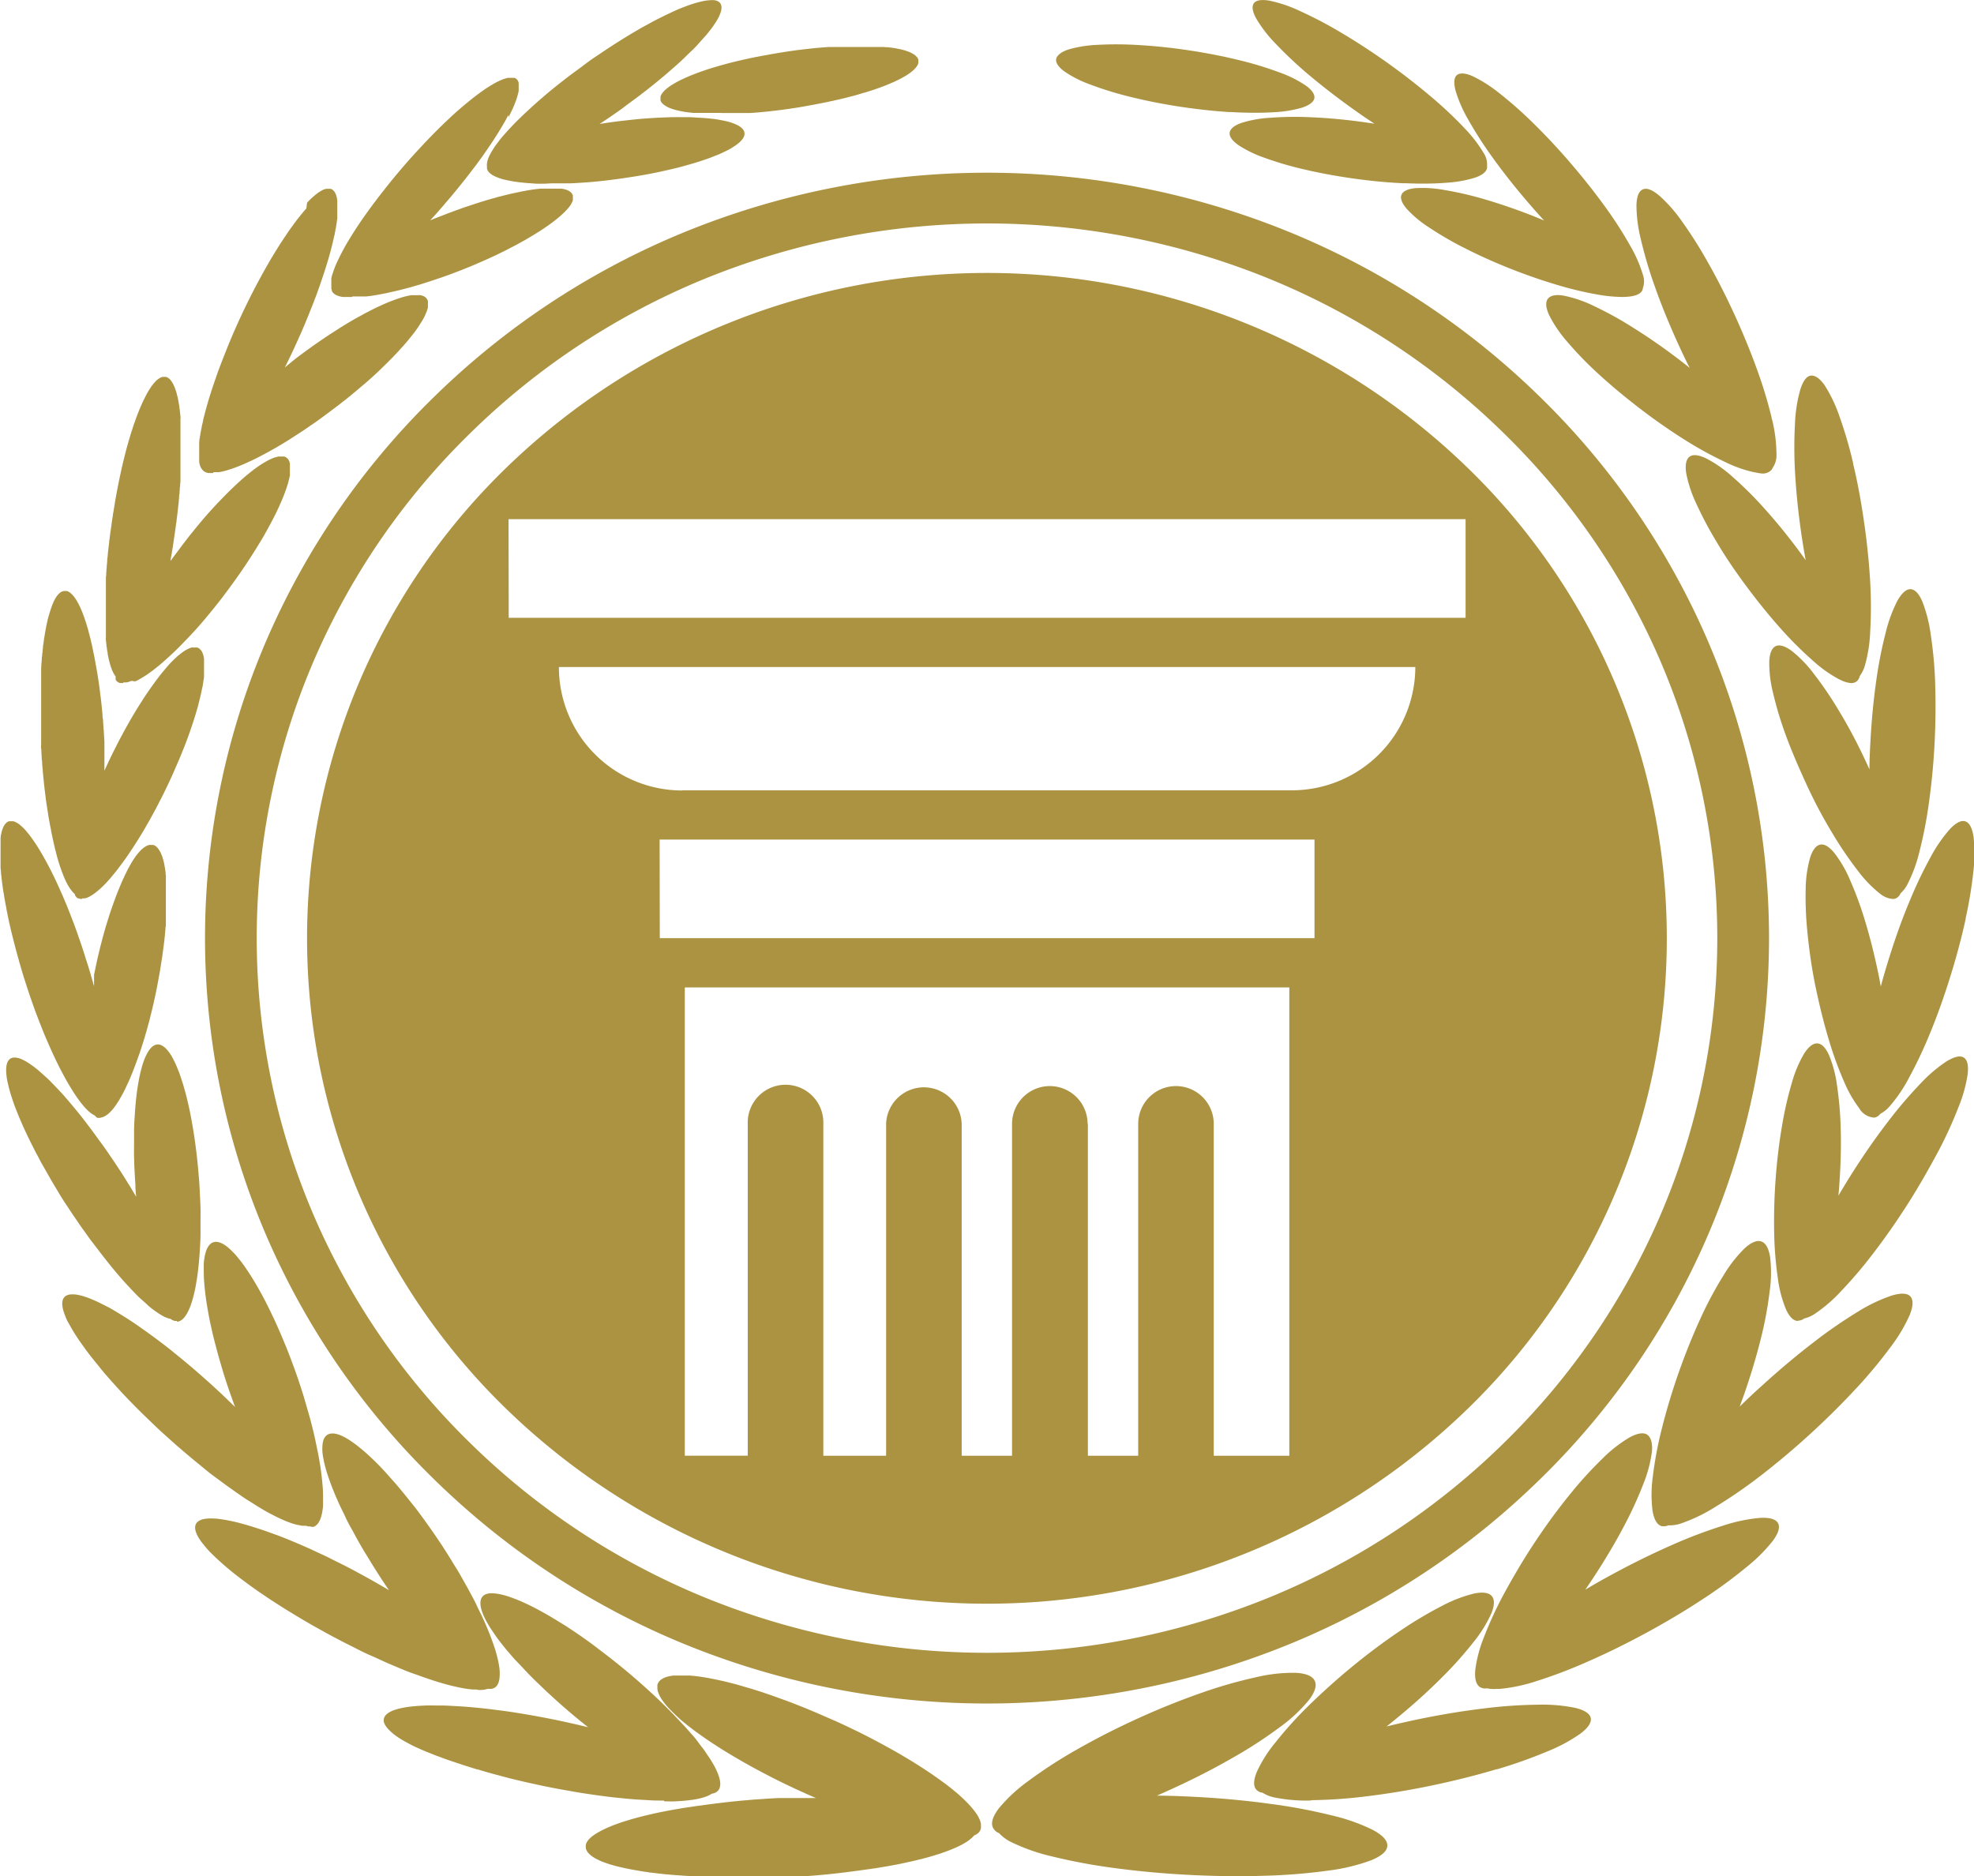 <svg xmlns="http://www.w3.org/2000/svg" viewBox="0 0 45 42.772" fill="#ac9341"><path d="M27.144 42.745c-.617-.031-1.2-.086-1.736-.158a13.129 13.129 0 01-1.416-.263 4.385 4.385 0 01-.948-.333.93.93 0 01-.269-.2.263.263 0 01-.139-.124c-.054-.112 0-.266.139-.448a3.611 3.611 0 01.669-.618 10.7 10.7 0 011.089-.707c.421-.241.894-.484 1.4-.715s1-.427 1.458-.587a10.59 10.59 0 011.245-.356 3.625 3.625 0 01.9-.1c.23.012.383.071.436.183s0 .264-.138.444a3.579 3.579 0 01-.661.614 10.254 10.254 0 01-1.079.7c-.419.241-.89.484-1.4.715q-.161.074-.319.143.416.005.855.028c.616.032 1.2.087 1.731.161a12.642 12.642 0 011.4.263 4.316 4.316 0 01.936.331c.218.118.336.24.329.364s-.137.232-.367.327a4.361 4.361 0 01-.966.234 13.244 13.244 0 01-1.407.118h-.016q-.311.011-.641.011c-.338.001-.706-.009-1.085-.027zm-10.279.028H15.9l-.1-.005h-.095l-.094-.005-.092-.007-.09-.006-.089-.007-.087-.007-.086-.008-.085-.009-.083-.009-.081-.01-.079-.01c-.027 0-.053-.006-.078-.011l-.077-.01-.076-.013-.073-.012-.071-.012-.07-.013-.068-.013-.066-.014-.064-.014-.062-.014-.059-.014-.058-.015-.055-.016-.054-.015-.051-.017-.049-.017-.047-.017-.044-.017-.042-.018-.039-.019-.038-.018-.034-.019c-.011-.006-.023-.013-.032-.02a.243.243 0 01-.03-.02l-.028-.02a.266.266 0 01-.024-.021.157.157 0 01-.022-.021.213.213 0 01-.02-.021c-.005-.007-.012-.014-.016-.022a.257.257 0 01-.025-.043.1.1 0 01-.008-.023.09.09 0 01-.005-.022.089.089 0 010-.022.1.1 0 010-.023.1.1 0 010-.022.18.18 0 01.006-.023.125.125 0 01.009-.023c0-.007.007-.015.011-.023s.01-.014.014-.022.011-.015.017-.023l.02-.023.022-.022.024-.022.028-.022.03-.022.032-.022.035-.022.038-.022.04-.022.041-.022.045-.022.047-.022c.016-.007.032-.015.049-.022l.051-.022.053-.022.056-.021.058-.021.059-.021.063-.021.064-.02.066-.02.068-.021.07-.019.072-.02.074-.019.075-.019.077-.018.079-.018c.026-.007.053-.013.08-.019l.083-.018.085-.017.086-.017.087-.016.089-.017.09-.015.092-.016.093-.015.1-.014.1-.015.1-.014.1-.013.1-.014.1-.013.1-.013.1-.012.1-.012.106-.012.107-.011.109-.011.109-.01.11-.009.111-.01.113-.007.112-.008.113-.008.114-.006.115-.006H18.601l-.02-.009-.021-.008-.019-.009-.021-.009-.02-.009a.129.129 0 00-.02-.008l-.02-.01-.02-.008-.02-.009-.021-.009-.019-.009-.021-.009-.02-.01-.02-.009-.02-.009-.021-.009-.095-.043-.095-.044-.093-.044-.092-.044-.091-.044-.09-.045-.089-.044-.087-.045-.087-.046-.086-.044-.085-.046c-.029-.014-.056-.03-.084-.045l-.083-.045-.081-.046-.08-.044-.079-.046-.078-.045-.077-.045-.075-.045-.075-.045-.073-.045-.071-.044-.07-.045-.068-.044-.068-.044-.066-.044-.064-.044-.062-.043-.061-.043-.059-.042-.059-.043-.056-.041-.055-.042-.052-.041c-.018-.013-.035-.028-.051-.041l-.05-.04-.048-.04-.046-.04-.044-.04-.042-.039c-.013-.013-.028-.025-.04-.039s-.026-.024-.039-.038l-.037-.037-.035-.037-.033-.035-.031-.036q-.016-.018-.03-.035l-.027-.034-.024-.033-.023-.032-.021-.032-.019-.032-.016-.031c-.005-.01-.01-.021-.014-.03l-.012-.03c0-.01-.007-.019-.011-.028s-.005-.019-.007-.028 0-.019-.006-.027v-.026a.223.223 0 010-.024.2.2 0 010-.024.206.206 0 010-.023c0-.008 0-.015.006-.022a.145.145 0 01.009-.021.152.152 0 01.011-.021c0-.006.008-.013.013-.019a.148.148 0 01.016-.018l.017-.016a.165.165 0 01.02-.015l.023-.014.024-.014.027-.012.029-.011.031-.01.033-.008.034-.007.036-.006.039-.005h.373l.054.005.056.005.058.007.059.008.061.009.062.01.063.011.065.013.067.013.068.014.069.015.07.015.072.017.073.019.074.018.076.02.077.022.077.022.078.023.08.023.08.024.082.026.083.026.084.028.084.029.086.029.086.031.087.031.087.032.089.032.089.034.09.034.091.036.091.036.092.037.092.039.093.039.094.04.094.041.094.041.094.041.1.043.094.043.095.044.093.044.092.044.092.044.09.044.089.045.089.045.087.045.085.045.086.046.084.045.083.046.082.045.081.045.079.045.079.045c.025.016.051.031.076.046s.05.03.076.045l.075.045.074.045.071.045.071.045.068.044c.023.014.046.029.067.044l.067.044.065.044.063.044.061.043.06.043.059.042.057.042.056.042.053.041.052.041.049.041.049.04c.016.013.031.026.047.04l.045.04.043.04.041.039.039.038.037.037.036.038.033.036.031.036.03.035.027.034.025.033c.009.012.016.022.023.033l.022.032.019.032.017.031c.005.011.01.02.014.031s.009.02.013.029.007.02.01.029.005.019.008.028l.005.027a.255.255 0 010 .026v.025a.224.224 0 010 .024.185.185 0 010 .023.162.162 0 01-.006.022l-.009.022-.005.01a.024.024 0 01-.005.009l-.005.01-.007.009-.007.009-.007.008-.008.008-.008.008-.01.007-.009.007-.01.007-.011.006-.012.006-.011.007-.013.005-.013.006-.011.013-.011.012-.013.013-.014.013-.014.013-.015.012-.015.013-.016.013a.119.119 0 00-.017.013l-.018.012-.019.013-.02.013-.021.013-.021.013-.022.012-.022.013-.043.022-.045.022-.048.022-.049.022-.052.022-.054.022-.057.021-.059.022-.06.021-.063.021-.065.02-.067.021-.068.02-.071.02-.072.019-.075.02-.077.018-.077.019-.08.018-.082.018-.083.018-.085.018-.086.017-.088.016-.089.016-.092.016-.093.015-.094.016-.1.014-.1.014-.1.014-.1.014-.1.013-.1.013-.1.013-.1.012-.105.012-.106.012-.107.011-.108.01-.11.01-.111.009-.111.008-.113.009-.112.007-.114.007-.114.007-.115.006-.115.005h-.876zm12.989-1.725a3.7 3.7 0 01-.8-.07.805.805 0 01-.271-.108.228.228 0 01-.145-.072c-.071-.082-.062-.222.014-.406a3.046 3.046 0 01.418-.662 8.944 8.944 0 01.748-.831c.3-.293.636-.6 1.008-.905s.738-.577 1.084-.81a9.2 9.2 0 01.959-.572 3.166 3.166 0 01.733-.283c.2-.04.337-.023.406.058s.061.22-.013.4a3.016 3.016 0 01-.411.657 8.894 8.894 0 01-.742.826c-.294.293-.633.6-1 .9-.077.065-.157.128-.234.189q.35-.086.722-.164c.522-.108 1.023-.19 1.483-.245a10.71 10.71 0 011.233-.087 3.756 3.756 0 01.858.071c.21.05.337.128.359.231s-.061.225-.232.355a3.7 3.7 0 01-.753.406 10.955 10.955 0 01-1.148.408h-.014c-.444.133-.935.257-1.458.367s-1.025.192-1.488.248a11.122 11.122 0 01-1.243.09zm-14.724 0h-.048c-.09 0-.184 0-.281-.007s-.2-.011-.3-.018-.211-.016-.321-.028-.223-.022-.339-.037-.233-.03-.354-.048-.243-.036-.367-.058-.251-.043-.379-.067-.257-.049-.388-.076l-.386-.085c-.126-.03-.251-.059-.373-.09l-.357-.095c-.117-.032-.231-.065-.342-.1h-.014c-.109-.033-.215-.066-.319-.1s-.2-.067-.3-.1-.189-.068-.277-.1-.174-.069-.255-.1-.158-.069-.23-.1-.141-.069-.2-.1-.121-.067-.175-.1-.1-.067-.144-.1a1.268 1.268 0 01-.112-.1.606.606 0 01-.076-.092.314.314 0 01-.041-.086.177.177 0 010-.081.173.173 0 01.036-.073.326.326 0 01.074-.063.6.6 0 01.108-.053 1.219 1.219 0 01.141-.042c.052-.013.11-.023.173-.033s.13-.016.2-.022.148-.01.229-.013.166 0 .255 0 .181 0 .278.006.2.01.3.017.21.016.319.027.222.022.337.037.233.029.353.046.241.036.365.057.25.042.378.066.257.049.388.076l.184.039.182.041c.06.013.12.027.179.041l.176.042-.059-.046-.059-.048-.059-.047-.059-.049c-.093-.076-.183-.152-.272-.229s-.174-.152-.257-.228-.166-.151-.244-.226-.156-.149-.229-.221-.145-.146-.212-.218-.133-.142-.2-.211-.121-.138-.176-.2-.108-.131-.158-.194-.095-.124-.136-.184-.08-.116-.115-.171-.065-.108-.092-.158-.049-.1-.068-.144a1.021 1.021 0 01-.043-.128.519.519 0 01-.017-.111.3.3 0 01.009-.092.188.188 0 01.1-.121.364.364 0 01.09-.025.684.684 0 01.115 0 1.211 1.211 0 01.136.02c.049.011.1.023.157.041s.113.039.175.062.126.05.193.08.137.064.209.1.146.076.222.118.155.087.235.135.163.1.247.151.169.109.256.167.175.119.263.182.179.129.27.2.182.138.274.21.184.146.277.222.184.152.273.229.175.152.259.228.167.151.246.226.156.15.23.223.146.146.214.219.134.141.2.212.122.138.178.2.11.132.159.2.1.124.139.185.081.118.116.174.067.109.094.159a1.375 1.375 0 01.068.145.932.932 0 01.045.13.538.538 0 01.018.112.3.3 0 01-.01.093.19.19 0 01-.038.072.254.254 0 01-.028.026.217.217 0 01-.034.021.248.248 0 01-.039.015.243.243 0 01-.046.01.453.453 0 01-.051.031.688.688 0 01-.063.029l-.073.025c-.026.008-.053.015-.083.022-.05.012-.1.022-.164.031s-.122.016-.189.022-.139.011-.214.014-.154 0-.237 0zm.431-3.584a17.775 17.775 0 01-5.666-3.74 17.342 17.342 0 01-3.82-5.546 17.158 17.158 0 010-13.583 17.356 17.356 0 013.82-5.547 17.788 17.788 0 015.666-3.739 18.238 18.238 0 0113.878 0 17.791 17.791 0 015.667 3.739 17.384 17.384 0 013.82 5.547 17.158 17.158 0 010 13.583 17.371 17.371 0 01-3.82 5.546 17.779 17.779 0 01-5.667 3.74 18.238 18.238 0 01-13.878 0zm.459-31.09a16.621 16.621 0 00-5.291 3.492 16.221 16.221 0 00-3.568 5.179 16.022 16.022 0 000 12.684 16.215 16.215 0 003.568 5.179 16.618 16.618 0 005.291 3.491 17.034 17.034 0 0012.96 0 16.608 16.608 0 005.291-3.491 16.232 16.232 0 003.569-5.179 16.032 16.032 0 000-12.684 16.238 16.238 0 00-3.569-5.179 16.611 16.611 0 00-5.291-3.492 17.045 17.045 0 00-12.96 0zM33.9 38.489a.235.235 0 01-.161-.027c-.092-.059-.126-.2-.108-.392a3.025 3.025 0 01.2-.753 8.723 8.723 0 01.468-1.008c.2-.366.429-.757.693-1.155s.533-.762.795-1.084a8.919 8.919 0 01.747-.821 3.092 3.092 0 01.616-.481c.175-.094.315-.119.4-.061s.125.193.108.388a3.046 3.046 0 01-.2.746 8.943 8.943 0 01-.463 1c-.194.365-.427.754-.689 1.152-.056.084-.112.167-.168.248q.308-.184.642-.364c.467-.253.923-.474 1.346-.66a10.849 10.849 0 011.153-.436 3.742 3.742 0 01.841-.177c.215-.012.36.026.412.119s.008.231-.115.4a3.716 3.716 0 01-.6.6 10.978 10.978 0 01-.977.718l-.013.008c-.383.254-.817.514-1.284.768s-.923.477-1.348.663a11.192 11.192 0 01-1.162.443 3.8 3.8 0 01-.851.18h-.08a.67.67 0 01-.202-.014zm-23.033.028h-.059c-.055 0-.114-.009-.177-.018s-.131-.022-.2-.037-.147-.033-.225-.054-.162-.045-.247-.071-.174-.057-.266-.088-.185-.067-.283-.1-.2-.076-.3-.118-.206-.086-.312-.133-.215-.1-.325-.147-.221-.1-.335-.159-.227-.113-.342-.173-.231-.121-.348-.185l-.343-.191c-.112-.065-.222-.129-.329-.194s-.212-.128-.314-.192-.2-.128-.3-.192l-.275-.186c-.088-.062-.173-.122-.255-.183s-.16-.119-.235-.177-.145-.115-.212-.172-.131-.112-.19-.166-.114-.106-.165-.157-.1-.1-.137-.147-.077-.092-.108-.135a1.059 1.059 0 01-.078-.123.6.6 0 01-.046-.11.306.306 0 01-.013-.094.172.172 0 01.022-.078.185.185 0 01.056-.059.325.325 0 01.089-.04.631.631 0 01.119-.019 1.155 1.155 0 01.148 0c.054 0 .112.009.175.018s.13.022.2.036.145.032.223.053.159.044.244.07.173.054.265.085.184.066.281.1.2.075.3.116.205.085.311.131.213.094.323.146.221.1.333.158.227.112.342.171.23.121.347.185l.165.09.161.091.159.091.155.092-.041-.062-.041-.061-.042-.062-.042-.063c-.065-.1-.129-.2-.191-.3s-.121-.2-.179-.292-.113-.192-.167-.286-.1-.186-.152-.277-.1-.181-.139-.269-.086-.173-.124-.257-.075-.165-.108-.245-.065-.156-.092-.23-.053-.146-.076-.214-.042-.135-.059-.2-.03-.122-.04-.178a1.366 1.366 0 01-.023-.157 1 1 0 010-.135.555.555 0 01.016-.11.276.276 0 01.037-.085.2.2 0 01.058-.058.181.181 0 01.077-.028.306.306 0 01.095 0 .584.584 0 01.109.03 1.151 1.151 0 01.125.058c.043.024.089.051.137.085s.1.068.149.108.105.085.16.133.112.1.17.155.117.113.177.176.122.127.185.2.126.14.19.215.129.152.194.233.131.163.2.249.133.174.2.265.133.184.2.279.132.192.2.292.13.2.193.3.121.2.18.292.113.193.167.287.105.187.154.279.1.181.139.269.086.175.126.26.076.167.11.247.065.157.093.232.054.147.077.216.043.136.059.2.031.123.041.18a1.4 1.4 0 01.022.158 1.023 1.023 0 010 .136.5.5 0 01-.017.112.289.289 0 01-.036.086.2.2 0 01-.058.059.254.254 0 01-.035.017.221.221 0 01-.039.01.3.3 0 01-.041 0 .281.281 0 01-.047 0 .327.327 0 01-.045.012.284.284 0 01-.049.009.533.533 0 01-.056.005h-.06zm.672-6.4a14.941 14.941 0 010-21.451 15.737 15.737 0 0121.919 0 14.941 14.941 0 010 21.451 15.737 15.737 0 01-21.919 0zM24.8 25.621v7.566h1.147v-7.566a.861.861 0 111.722 0v7.566h1.723V22.511H15.611v10.675h1.435v-7.565a.862.862 0 111.723 0v7.566H20.2v-7.566a.862.862 0 011.723 0v7.566h1.148v-7.566a.861.861 0 111.722 0zm-9.759-4.233h14.925V19.14H15.037zm.513-3.371h13.9a2.814 2.814 0 002.81-2.81H12.741a2.813 2.813 0 002.809 2.814zm-3.957-3.933H33.41v-2.248H11.593zM37.871 34.79c-.1-.034-.17-.159-.2-.355a2.988 2.988 0 01.008-.779 8.652 8.652 0 01.205-1.089c.1-.4.229-.835.387-1.284s.328-.866.5-1.24a8.627 8.627 0 01.522-.973 3.058 3.058 0 01.479-.612c.147-.133.276-.19.379-.156s.168.158.2.351a2.952 2.952 0 01-.007.77 8.681 8.681 0 01-.2 1.082c-.1.4-.227.832-.384 1.281-.033.094-.068.188-.1.28.169-.167.347-.335.533-.5.39-.355.778-.679 1.142-.958a10.87 10.87 0 011.011-.7 3.658 3.658 0 01.774-.371c.205-.063.355-.061.428.017s.066.223-.012.42a3.648 3.648 0 01-.432.728 10.93 10.93 0 01-.77.929l-.01.01c-.311.337-.667.692-1.057 1.049s-.779.681-1.145.963a11.211 11.211 0 01-1.018.7 3.763 3.763 0 01-.782.377.8.8 0 01-.288.044.27.27 0 01-.1.021.2.2 0 01-.067-.005zm-30.794.009h-.049l-.026-.007-.026-.009a.456.456 0 01-.061 0c-.022 0-.044 0-.069-.007s-.049-.009-.075-.015-.054-.014-.083-.022c-.052-.016-.108-.036-.167-.06s-.121-.052-.187-.084-.134-.067-.206-.105-.145-.082-.222-.128-.155-.1-.236-.148-.165-.109-.25-.167l-.261-.185c-.088-.065-.179-.133-.271-.2s-.185-.143-.278-.22-.189-.154-.284-.234-.193-.163-.29-.248-.194-.172-.293-.261-.193-.178-.285-.267-.184-.177-.273-.265-.174-.175-.257-.261-.164-.172-.241-.257c-.076-.084-.15-.166-.221-.247s-.138-.159-.2-.238-.126-.154-.184-.228-.113-.147-.163-.217-.1-.139-.144-.205-.085-.13-.121-.191-.068-.12-.1-.175-.052-.108-.071-.158a1.081 1.081 0 01-.046-.139.652.652 0 01-.018-.117.311.311 0 01.011-.095.176.176 0 01.04-.07.167.167 0 01.069-.044.282.282 0 01.1-.017.582.582 0 01.121.009 1.039 1.039 0 01.144.035c.051.015.107.035.165.059s.121.05.185.082l.2.1c.068.034.143.08.219.126s.155.094.236.146.163.107.247.166.171.12.259.184.178.131.269.2.185.141.277.217.189.153.284.233.192.162.289.247.194.171.293.26l.137.127c.046.042.091.084.135.126l.131.126.129.125c-.009-.022-.017-.046-.026-.069l-.025-.069-.025-.07c-.008-.024-.017-.048-.025-.071-.04-.113-.077-.223-.113-.333s-.069-.219-.1-.326-.062-.212-.09-.317-.055-.205-.08-.305-.047-.2-.068-.293-.04-.189-.056-.279-.032-.178-.045-.264-.023-.167-.032-.246-.015-.154-.021-.226-.007-.14-.008-.2 0-.126 0-.183.01-.109.017-.158a.946.946 0 01.031-.131.559.559 0 01.043-.1.292.292 0 01.057-.073.177.177 0 01.07-.042.19.19 0 01.082-.009.333.333 0 01.09.023.633.633 0 01.1.056 1.027 1.027 0 01.106.086c.036.033.074.071.113.113s.077.09.118.141.082.107.123.167.083.123.126.191.086.139.129.213.086.152.131.234.087.166.131.254.087.178.131.272.087.19.13.289.085.2.127.3.084.21.125.318.082.218.121.329.077.223.113.334.07.219.1.326.062.213.092.318.055.207.08.307.048.2.068.3.04.19.058.282.031.179.045.265.024.168.033.248.016.156.022.229.008.142.008.207v.185c0 .058-.009.11-.017.159a.974.974 0 01-.031.133.507.507 0 01-.043.1.267.267 0 01-.057.074.19.19 0 01-.07.043h-.045zm33.9-4.685c-.1-.007-.19-.1-.265-.269a2.745 2.745 0 01-.183-.7 8.23 8.23 0 01-.084-1.019c-.008-.382 0-.8.032-1.236s.082-.85.147-1.225a8.147 8.147 0 01.227-.991 2.766 2.766 0 01.279-.659c.1-.153.2-.234.3-.228s.189.1.265.267a2.755 2.755 0 01.182.689 8.072 8.072 0 01.085 1.013c.01.38 0 .8-.031 1.233-.006.091-.013.18-.022.269.11-.186.226-.377.349-.57.262-.41.528-.788.786-1.123a10.036 10.036 0 01.733-.859 3.319 3.319 0 01.6-.512c.169-.1.3-.138.387-.086s.113.184.092.378a3.246 3.246 0 01-.209.752 9.564 9.564 0 01-.459 1.006l-.008.014c-.2.373-.426.774-.687 1.184s-.528.79-.787 1.127a10.062 10.062 0 01-.735.865 3.428 3.428 0 01-.6.518.725.725 0 01-.243.106.218.218 0 01-.132.049zm-36.949 0h-.042a.149.149 0 01-.032-.01.159.159 0 01-.033-.015.346.346 0 01-.033-.022.473.473 0 01-.054-.013.606.606 0 01-.059-.023c-.021-.008-.041-.019-.063-.03l-.068-.04c-.042-.026-.087-.058-.134-.092s-.1-.075-.146-.119-.1-.091-.158-.142-.11-.107-.167-.166-.115-.122-.175-.187-.121-.135-.182-.207-.125-.148-.188-.227-.127-.16-.192-.244-.13-.172-.2-.261-.13-.181-.2-.275-.131-.191-.2-.289-.132-.2-.2-.3-.129-.2-.191-.305-.121-.2-.177-.3-.113-.2-.167-.293-.1-.191-.153-.284c-.047-.093-.093-.183-.136-.271s-.085-.175-.123-.258-.074-.166-.108-.246-.064-.157-.093-.231-.054-.148-.077-.217-.044-.136-.061-.2-.031-.122-.044-.179-.02-.108-.025-.157a1.028 1.028 0 01-.007-.134.715.715 0 01.013-.108.273.273 0 01.033-.082.161.161 0 01.053-.054.166.166 0 01.073-.023.283.283 0 01.089.007.549.549 0 01.105.037 1.067 1.067 0 01.12.065c.042.026.086.057.133.091s.095.073.145.117.1.09.157.14.108.106.165.164.115.121.175.185.119.134.18.206.124.147.187.224.127.159.191.243.13.17.194.259.131.18.2.274.131.19.2.289.132.2.2.3l.092.144c.03.048.059.1.088.143s.058.094.086.142.057.093.084.14c0-.022 0-.045-.006-.067l-.005-.067-.005-.067v-.068c-.008-.11-.014-.218-.02-.324s-.008-.211-.011-.314 0-.2 0-.3v-.292c0-.092.005-.188.011-.278s.011-.177.018-.262.015-.167.024-.246.019-.155.031-.227.023-.142.037-.207.028-.127.043-.185.031-.112.048-.161.036-.1.055-.136a.891.891 0 01.059-.111.54.54 0 01.064-.083.272.272 0 01.068-.052.179.179 0 01.073-.022.184.184 0 01.076.011.339.339 0 01.075.043.472.472 0 01.075.073.977.977 0 01.075.1 1.373 1.373 0 01.072.128c.024.047.049.1.071.154s.047.114.069.177.044.13.066.2.042.144.063.22.04.157.059.239.038.168.055.257.034.18.05.274.031.19.045.288.028.2.04.3.023.206.033.312.02.214.028.323.014.217.019.323.01.211.013.315 0 .205 0 .305v.293c0 .093-.006.188-.011.278s-.011.179-.018.265-.015.167-.024.247-.019.156-.031.229-.023.142-.036.208-.028.128-.043.186-.032.112-.049.163-.035.1-.054.139a.9.9 0 01-.059.111.536.536 0 01-.064.084.284.284 0 01-.069.053.179.179 0 01-.073.022zm38.37-4.83a2.8 2.8 0 01-.36-.625 8.223 8.223 0 01-.35-.963c-.11-.366-.211-.772-.3-1.2s-.145-.841-.183-1.219a7.931 7.931 0 01-.042-1.014 2.728 2.728 0 01.1-.707c.054-.172.13-.277.228-.3s.21.049.326.19a2.782 2.782 0 01.359.62 8.207 8.207 0 01.349.957c.11.365.211.77.3 1.2.018.089.034.178.05.266q.084-.313.186-.639c.145-.462.3-.9.462-1.284a9.811 9.811 0 01.481-1.014 3.39 3.39 0 01.444-.648c.135-.143.256-.209.351-.18s.158.148.189.342a3.3 3.3 0 010 .779 9.651 9.651 0 01-.178 1.088v.016c-.089.41-.207.855-.351 1.317s-.3.9-.461 1.288a9.961 9.961 0 01-.482 1.021 3.374 3.374 0 01-.446.654.725.725 0 01-.207.164.21.21 0 01-.126.084h-.031a.43.43 0 01-.313-.194zm-40.081.2h-.099l-.007-.006-.008-.006a.024.024 0 01-.007-.006l-.008-.006-.006-.007-.008-.007-.007-.008-.007-.009-.012-.005-.012-.006-.013-.008-.013-.007-.013-.009-.013-.008-.013-.01-.013-.01-.013-.011-.013-.011-.013-.012-.014-.012-.013-.013-.014-.014-.013-.013s-.008-.01-.014-.014l-.025-.028c-.009-.01-.018-.02-.026-.031l-.027-.032-.027-.033-.027-.035-.027-.038-.028-.038-.028-.041-.028-.042-.029-.043-.028-.046c-.01-.014-.02-.031-.029-.046l-.03-.049-.029-.049-.03-.051c-.01-.018-.021-.035-.03-.053l-.03-.054-.03-.056-.03-.057-.031-.058-.03-.059-.03-.061c-.011-.021-.021-.041-.031-.062l-.031-.064c-.009-.021-.02-.043-.03-.064s-.02-.044-.031-.067l-.03-.067-.031-.068c-.01-.023-.021-.047-.03-.07s-.021-.047-.031-.07l-.031-.072c-.01-.023-.02-.048-.031-.072l-.03-.074-.03-.076-.03-.076c-.01-.025-.021-.051-.03-.076l-.03-.078-.03-.078-.03-.079c-.009-.027-.019-.054-.029-.08l-.028-.081c-.01-.028-.02-.055-.029-.082s-.02-.055-.029-.083-.019-.056-.029-.084l-.027-.085c-.01-.028-.019-.056-.028-.085s-.019-.057-.028-.086-.018-.058-.028-.086-.017-.058-.026-.086-.017-.058-.026-.086-.017-.057-.025-.086-.016-.056-.025-.085-.016-.057-.023-.085l-.024-.084c-.007-.028-.015-.057-.023-.084s-.015-.056-.022-.083l-.022-.083c-.007-.027-.014-.054-.021-.082s-.014-.054-.02-.081-.014-.053-.021-.08l-.019-.079-.018-.078c-.006-.026-.012-.053-.018-.079s-.012-.051-.017-.076l-.016-.076c-.005-.025-.01-.049-.015-.075s-.01-.049-.015-.073l-.013-.073c0-.024-.01-.049-.014-.072s-.008-.047-.012-.071-.009-.046-.013-.069l-.011-.068c0-.023-.008-.046-.012-.068s-.006-.044-.01-.066-.006-.044-.009-.066-.006-.043-.009-.065l-.008-.064-.008-.062c0-.021 0-.04-.007-.061l-.005-.059c0-.021 0-.04-.005-.059l-.005-.058v-.057-.109-.053-.05-.049V19.311v-.045-.043-.042-.041-.039l.005-.037c0-.012 0-.023.006-.036s0-.022.007-.032a.293.293 0 01.007-.032l.008-.03a.273.273 0 01.01-.029.13.13 0 01.01-.026.2.2 0 01.01-.024c0-.008.008-.016.012-.023A.235.235 0 01.1 18.81l.014-.018a.124.124 0 01.013-.017l.014-.014.015-.013.016-.011.016-.008.017-.007h.098l.021.007.022.008.022.011.023.013.023.014.023.016.023.019.023.02.025.022.025.023.024.026.026.028c.009.01.017.02.025.031l.027.032a.313.313 0 01.026.032l.027.035.027.036c.01.013.018.026.028.039l.028.04.028.042.029.042.028.045.029.047.029.047.029.049.03.051.029.052.03.053.03.056.03.056c.01.02.021.039.03.059l.031.058.03.06c.01.021.02.041.031.062s.02.042.03.063.02.043.031.065l.03.065c.011.022.021.045.031.067s.021.045.03.068.021.046.031.069.02.046.031.069l.03.072c.01.023.021.048.03.072l.031.073.03.075.03.076.03.076.029.077.03.078.03.079c.01.026.019.053.029.08s.02.054.029.08l.029.083c.009.027.019.055.029.083s.019.055.028.083l.029.084c.009.029.018.057.028.085l.027.086c.009.029.019.058.027.086 0 .013.009.027.013.04s.009.027.013.04.008.027.013.041.008.027.012.04.009.026.013.04.008.027.012.04.008.027.012.04.009.026.013.04.007.027.012.04l.011.04c0 .013.008.026.012.04l.011.04c0 .013.008.026.011.039a.329.329 0 01.011.04c0 .013.007.026.012.04s.006.026.01.04a.114.114 0 010-.017v-.033a.1.1 0 000-.016v-.016a.094.094 0 010-.017.051.051 0 010-.016v-.017a.1.1 0 000-.017.132.132 0 010-.016v-.016-.017a.107.107 0 010-.016v-.017-.033c.005-.027.012-.054.017-.08l.016-.08c.005-.026.011-.052.017-.078l.016-.078c.006-.026.013-.053.018-.078s.012-.051.018-.076.012-.051.018-.076.013-.05.018-.076.013-.05.02-.075.013-.049.019-.075l.019-.073c.006-.024.014-.048.02-.072s.013-.048.02-.071.013-.048.02-.071.013-.047.021-.069.013-.047.021-.069.014-.045.021-.068l.021-.067c.007-.022.013-.044.021-.066l.022-.065.022-.064.022-.063.022-.061.022-.06c.007-.021.015-.04.022-.06s.014-.039.022-.058.014-.038.022-.057.014-.038.023-.056l.022-.055.023-.053c.007-.018.015-.035.022-.052s.015-.034.022-.051.015-.033.023-.049.015-.032.022-.049l.023-.047.022-.045c.007-.015.015-.03.022-.044s.014-.029.022-.043l.023-.04.022-.041c.008-.013.015-.025.022-.039s.015-.024.023-.036a.333.333 0 01.022-.035.309.309 0 01.022-.033.3.3 0 01.022-.032.239.239 0 01.022-.031l.022-.029.022-.027.022-.025.022-.024.021-.022.022-.021.022-.018.021-.017.021-.014.021-.013.02-.012.021-.009.02-.007.02-.005h.094l.018.007a.156.156 0 01.018.008l.016.011a.1.1 0 01.016.013l.015.014.014.016.015.018a.189.189 0 01.014.02c0 .007.01.013.014.022l.013.022.013.025.012.026c0 .01.008.019.012.029l.011.03.011.031c0 .011.006.022.01.033s.005.023.009.035.006.023.009.036l.008.038.008.039c0 .014 0 .028.007.041s0 .028.006.042 0 .029.006.044a.368.368 0 01.005.045c0 .015 0 .031.005.047s0 .031 0 .048V21.067c0 .023 0 .045-.006.068s0 .046-.006.069 0 .047-.006.071 0 .047-.007.071l-.008.072c0 .024-.005.049-.008.073s-.005.049-.009.074-.006.049-.01.074-.006.049-.01.075-.006.051-.01.076-.008.05-.012.076-.007.051-.012.077-.008.051-.012.076l-.013.079c0 .025-.009.052-.013.078s-.009.052-.014.078-.01.053-.014.079-.011.053-.015.08-.01.054-.015.08l-.016.08-.016.08c-.005.027-.012.053-.017.079s-.012.052-.018.078-.011.052-.017.078-.012.051-.017.077l-.019.076c-.006.025-.012.051-.019.076s-.013.049-.018.075-.013.049-.019.074-.013.049-.02.074-.013.049-.02.073l-.019.071c-.007.024-.013.048-.021.071s-.013.047-.02.07-.013.047-.021.069-.013.045-.021.068l-.021.067-.022.067-.022.065c-.006.022-.013.043-.021.064s-.014.042-.023.063-.013.042-.022.063-.014.041-.022.06l-.022.06c-.007.02-.015.04-.022.058l-.022.058-.022.057c-.008.018-.015.037-.023.055s-.015.037-.022.054-.015.035-.022.052-.015.035-.023.052l-.023.049c-.007.016-.014.032-.023.049l-.022.048c-.007.015-.014.031-.022.046l-.022.044-.023.043-.023.041-.023.041c-.008.013-.014.025-.022.039l-.022.037-.023.035-.022.034-.022.032-.022.031c-.007.011-.015.02-.022.03l-.022.027-.022.026-.022.024-.022.022a.23.23 0 01-.022.021l-.021.019-.021.017-.022.014a.163.163 0 01-.021.013l-.021.012-.02.009-.02.008-.02.005h-.045zm40.531-5.117a2.848 2.848 0 01-.5-.522 8.4 8.4 0 01-.577-.851c-.2-.329-.4-.7-.584-1.1s-.349-.782-.48-1.14a8.336 8.336 0 01-.292-.974 2.791 2.791 0 01-.082-.709c.01-.18.058-.3.148-.341s.216 0 .363.108a2.789 2.789 0 01.5.517 8.186 8.186 0 01.575.846c.2.328.4.7.584 1.093.04.083.077.165.114.246 0-.215.011-.437.023-.663.027-.482.072-.94.131-1.355a9.694 9.694 0 01.216-1.1 3.264 3.264 0 01.27-.733c.1-.171.2-.263.3-.257s.191.106.267.286a3.273 3.273 0 01.191.757 9.48 9.48 0 01.1 1.1v.017c.014.419.011.878-.014 1.362s-.071.94-.13 1.357a9.831 9.831 0 01-.215 1.106 3.39 3.39 0 01-.272.741.723.723 0 01-.159.208.213.213 0 01-.1.112.179.179 0 01-.077.016.523.523 0 01-.305-.133zm-40.973.125H1.833l-.019-.005-.017-.006h-.015l-.008-.005h-.007a.024.024 0 01-.007-.006l-.007-.005-.006-.006-.007-.007-.005-.007-.006-.008-.006-.008-.005-.007-.005-.009s0-.006-.005-.01v-.019l-.011-.008-.01-.01-.01-.01-.01-.01-.011-.011-.01-.012-.009-.013a.072.072 0 01-.011-.013l-.01-.013s-.006-.009-.01-.014l-.01-.014s-.007-.01-.01-.015-.006-.011-.01-.015l-.01-.016-.01-.017-.01-.017-.018-.033-.018-.035-.018-.038c-.005-.012-.012-.025-.017-.039s-.012-.026-.018-.041l-.017-.042c-.005-.014-.012-.029-.017-.044s-.012-.03-.017-.045-.012-.031-.017-.048-.012-.032-.017-.049-.012-.033-.017-.05l-.016-.052-.016-.053-.016-.056c-.005-.019-.011-.038-.015-.057l-.016-.059c0-.02-.01-.04-.015-.059s-.01-.04-.015-.061-.01-.041-.014-.062-.01-.041-.014-.063-.01-.043-.015-.066-.009-.044-.014-.066-.009-.045-.014-.068l-.013-.068c0-.023-.009-.047-.013-.07s-.01-.047-.014-.071-.008-.048-.013-.072-.008-.049-.013-.074-.008-.049-.012-.075-.008-.05-.012-.076-.008-.05-.012-.076-.007-.051-.012-.078-.006-.052-.011-.078-.007-.053-.01-.08l-.011-.08c0-.027-.006-.054-.01-.082s-.005-.055-.009-.082-.006-.056-.009-.083-.005-.057-.009-.085l-.008-.085-.008-.086c0-.029-.005-.058-.007-.086l-.008-.087c0-.029 0-.058-.006-.087s0-.058-.006-.089l-.005-.088c0-.03 0-.059-.006-.09s0-.06 0-.09v-.09-.089-.265-.087-.086-.085-.253-.083-.081-.082-.079-.079-.076-.076-.076-.073-.073l.005-.072c0-.023 0-.047.005-.07l.005-.069c0-.023 0-.046.006-.068s0-.045.006-.068.005-.043.007-.066l.008-.065c0-.021 0-.042.007-.063l.008-.063.008-.06c0-.02.006-.041.01-.059s.005-.04.009-.059.006-.039.01-.057.006-.039.01-.057.007-.037.01-.054.007-.036.011-.053.007-.035.012-.052l.011-.049c0-.016.008-.032.012-.049s.008-.032.013-.047.008-.031.013-.045.008-.029.013-.043.009-.028.013-.041l.014-.041.013-.039c.005-.013.009-.024.014-.036s.009-.023.014-.035l.014-.033c0-.01.011-.021.015-.03a.311.311 0 01.015-.03.194.194 0 01.015-.027l.015-.025a.27.27 0 00.016-.023.132.132 0 01.017-.021l.016-.02.017-.017.017-.015a.12.12 0 01.017-.013l.017-.011.018-.009.018-.006.019-.005h.076l.018.007.019.009.019.012.019.013.018.016.019.017.019.02.018.021c.006.008.013.015.018.023l.019.025.018.028a.313.313 0 01.018.029.361.361 0 01.018.032c.006.011.013.022.018.033s.013.023.018.034.012.025.018.037.012.025.017.039a.418.418 0 01.018.041c.005.013.011.028.017.041s.012.029.017.044.012.03.017.045.012.031.017.047l.016.049c.006.017.012.033.017.05l.016.052.016.052c.005.018.012.037.016.055l.016.057c0 .018.01.038.015.058s.01.039.015.059.01.04.014.06a.627.627 0 01.015.062c.005.021.01.041.015.063s.01.042.014.064.01.044.013.066.01.045.014.068l.014.068.013.069.013.07c0 .024.009.049.013.073s.009.049.013.073.008.049.013.074.008.049.012.075.008.05.012.076.007.051.012.077.006.051.011.078.007.053.01.079l.011.08c0 .027.006.054.01.082s.006.054.01.082.005.055.009.083.005.056.009.084l.008.085.008.085c0 .029 0 .058.007.086s.005.058.007.087.005.058.007.087 0 .059.006.088 0 .059.006.089l.005.089.005.091v.659a.115.115 0 01.007-.015l.007-.015c0-.005 0-.01.006-.015s0-.01.007-.015 0-.01.007-.015 0-.011.007-.015l.007-.015a.111.111 0 00.006-.015l.008-.015a.081.081 0 01.007-.015.119.119 0 01.007-.015l.007-.016.007-.015.007-.015s0-.01.007-.015l.007-.015.036-.074c.012-.025.023-.049.036-.074s.023-.049.036-.072.023-.049.036-.072l.036-.072.036-.07c.013-.023.024-.047.037-.069s.024-.047.037-.069.024-.045.036-.068l.037-.068.037-.066.037-.066c.013-.022.025-.043.037-.066s.025-.041.037-.063l.037-.063.037-.061.037-.062.037-.059c.013-.02.024-.04.037-.058s.024-.04.037-.058.024-.039.036-.058l.037-.056.036-.055c.013-.017.024-.035.036-.053l.037-.052.035-.051.036-.05.035-.049c.013-.015.023-.031.035-.048l.035-.047.035-.045c.011-.015.022-.03.034-.044l.034-.043.034-.041.033-.04.033-.039.032-.038.032-.036.032-.035.032-.032.031-.032.031-.03.031-.029.03-.028.03-.026.029-.023.029-.023.027-.021.028-.02.027-.018.026-.016.026-.014.025-.013.024-.011.023-.01.023-.008.022-.005a.1.1 0 01.022 0h.099l.017.007.016.009a.059.059 0 01.015.011.1.1 0 01.015.012l.013.014a.1.1 0 01.013.015.115.115 0 01.012.017l.011.02.01.021.008.023.008.023c0 .008 0 .017.007.026a.235.235 0 01.005.027l.005.029v.409c0 .015 0 .03-.005.045s0 .031-.007.046 0 .032-.007.048l-.008.049c0 .016-.006.032-.009.049s-.006.033-.011.05-.006.035-.01.052-.008.035-.012.054-.009.035-.013.054-.008.036-.013.055-.01.037-.014.056-.01.038-.014.057-.011.039-.015.059-.012.039-.017.059-.011.04-.017.06-.012.041-.018.061l-.019.061-.019.062-.021.063c-.007.021-.013.043-.021.064l-.022.065-.009.028c-.008.022-.015.044-.023.066l-.024.067-.024.067c-.008.022-.017.045-.025.068s-.017.045-.026.068l-.027.069c-.009.022-.018.046-.028.069s-.018.047-.028.07-.019.048-.029.071l-.03.072-.031.071-.031.072c-.01.024-.021.049-.032.073s-.021.049-.031.073-.022.049-.033.073l-.033.074-.035.075-.035.074-.035.074c-.012.024-.023.049-.036.074l-.036.073-.036.072c-.012.024-.024.048-.037.071s-.023.048-.036.071l-.036.069c-.012.023-.024.047-.037.07l-.036.067-.038.068-.036.067-.037.066-.038.065-.036.064c-.013.022-.025.042-.037.064l-.038.062c-.012.021-.024.041-.037.061s-.024.04-.037.06l-.037.059c-.013.019-.024.039-.037.059l-.037.057c-.012.019-.023.038-.036.056l-.037.055c-.012.019-.024.037-.036.054l-.036.053-.036.052-.036.05-.035.049c-.013.015-.023.032-.036.048l-.035.047-.035.046-.034.045-.034.043-.034.041-.033.04-.033.04-.033.038-.032.036-.033.036-.031.033-.031.032-.031.03-.031.03-.031.028-.03.026-.029.024-.029.023-.028.022-.028.02-.027.019-.027.016-.025.015-.025.013-.024.012-.024.01-.023.007-.022.005a.085.085 0 01-.021 0h-.041zm40.072-4.994a2.909 2.909 0 01-.6-.419 8.494 8.494 0 01-.734-.727c-.257-.287-.524-.614-.787-.967s-.5-.7-.693-1.031a8.316 8.316 0 01-.476-.9 2.819 2.819 0 01-.22-.679c-.024-.179 0-.305.08-.364s.211-.04.377.039a2.856 2.856 0 01.593.413 8.39 8.39 0 01.729.723c.257.285.524.61.787.964.055.074.108.148.16.221-.039-.212-.075-.431-.107-.656-.068-.479-.113-.936-.136-1.355a9.867 9.867 0 010-1.118 3.272 3.272 0 01.123-.77c.06-.186.141-.3.24-.309s.208.069.319.231a3.318 3.318 0 01.334.707 9.7 9.7 0 01.309 1.059v.016c.1.409.182.86.251 1.339s.114.937.138 1.357a10.056 10.056 0 010 1.126 3.342 3.342 0 01-.122.778.724.724 0 01-.116.234.215.215 0 01-.078.129.209.209 0 01-.121.034.64.64 0 01-.255-.081zm-39.135.073h-.079l-.018-.006-.017-.009-.016-.009-.006-.005-.007-.006-.006-.006-.006-.006-.006-.007-.005-.006-.005-.008a.02.02 0 010-.007l-.005-.009a.065.065 0 010-.008v-.018a.043.043 0 000-.01v-.01a.041.041 0 010-.01v-.011l-.008-.011-.008-.01a.057.057 0 00-.009-.012l-.008-.013s0-.008-.007-.013l-.008-.014-.006-.013-.008-.014-.007-.015s0-.01-.007-.015a.13.13 0 00-.007-.016.119.119 0 00-.006-.016c0-.006 0-.012-.006-.017a.145.145 0 01-.006-.018l-.007-.018-.006-.019-.011-.037-.011-.038c0-.013-.006-.026-.01-.04s-.006-.027-.01-.041-.006-.028-.009-.043-.006-.03-.01-.044l-.008-.047c0-.016 0-.032-.007-.048l-.008-.049c0-.017 0-.034-.007-.051s0-.035-.006-.053 0-.036-.006-.055 0-.036-.005-.055 0-.038 0-.058v-.059-.12-.063-.064-.065-.135-.139-.071-.073-.073-.074-.152-.077-.078-.079c0-.026 0-.053.005-.08s0-.054.005-.081 0-.054.006-.082 0-.055.006-.083l.008-.083c0-.029 0-.056.007-.085l.008-.085c0-.028.006-.057.009-.086s.006-.058.009-.086l.011-.086c0-.029.006-.059.01-.087s.007-.058.011-.088.008-.059.012-.088.008-.059.013-.089.008-.059.012-.089l.013-.09.014-.088c0-.03.009-.059.014-.088s.009-.059.014-.087.01-.059.014-.086.01-.058.014-.086.011-.057.015-.085l.016-.085.016-.084.016-.083.016-.081c.005-.028.012-.054.017-.081s.011-.053.017-.08.011-.053.017-.079.012-.052.017-.078.013-.051.018-.077c.005-.025.012-.05.018-.075s.012-.049.018-.074.012-.049.018-.073.013-.048.018-.071l.019-.071.019-.069c.006-.023.014-.046.019-.068s.013-.045.02-.067.013-.045.02-.067l.019-.065.02-.063c.007-.021.014-.041.02-.061l.02-.061c.007-.021.013-.041.021-.06s.014-.039.021-.058.013-.038.02-.057.014-.038.021-.056.013-.037.021-.055.013-.036.021-.053.014-.035.021-.051l.021-.05.022-.049c.006-.016.013-.032.021-.047s.013-.031.021-.045l.022-.044.021-.042c.007-.013.014-.026.021-.04l.021-.039.021-.037.022-.035.021-.033.021-.032.021-.03.021-.027.021-.026.021-.023.021-.023.02-.02.021-.018.02-.015.02-.013.02-.012.02-.01.019-.007.02-.005h.076l.018.006.017.008a.09.09 0 01.017.011l.016.012.016.014.016.017.015.018.014.021c.005.007.01.015.015.023l.014.024.013.026.014.029.012.03.013.032c0 .011.007.022.012.034l.011.035.011.038c0 .013.007.026.01.04s.007.027.01.041.006.028.01.042l.008.044.008.047.008.048.008.049c0 .016 0 .033.006.05s0 .035.006.052 0 .036.006.054 0 .037.006.056 0 .037 0 .057v1.393c0 .027 0 .054-.005.081s0 .054-.007.081 0 .055-.006.083 0 .055-.007.083-.005.056-.007.084l-.008.086c0 .028-.006.057-.009.085s-.006.058-.009.086-.007.058-.01.086l-.011.087-.011.087c0 .03-.008.059-.012.089s-.008.059-.012.088-.008.06-.013.09c0 .013 0 .028-.006.041s0 .029-.005.042 0 .028-.007.042 0 .028-.005.041 0 .028-.007.042 0 .027-.006.041 0 .028-.006.041 0 .027-.006.041 0 .027-.007.04 0 .028-.007.04 0 .028-.006.041 0 .027-.007.04 0 .026-.007.04 0 .027-.007.04 0 .026-.007.04 0 .027-.007.041l.01-.014.01-.013.01-.014.01-.013a.073.073 0 01.01-.013.081.081 0 01.01-.014l.01-.013.01-.014.011-.013c0-.005.006-.01.009-.014l.01-.013a.139.139 0 00.011-.014l.01-.014.011-.014.01-.013a.135.135 0 00.01-.014c.017-.022.033-.044.049-.066s.033-.043.049-.066l.049-.065.049-.063.049-.064.049-.062.05-.061.049-.061.049-.06.049-.059c.016-.02.032-.04.049-.059l.049-.058.049-.057.049-.056.049-.055.049-.054.048-.052.049-.052c.015-.018.031-.034.047-.051l.048-.049.047-.049.047-.048.046-.047.046-.046.046-.045.045-.043.045-.043.044-.041.044-.041.043-.039.043-.039.042-.037.042-.035c.013-.012.027-.023.041-.034l.04-.033.04-.032.04-.031.039-.03.038-.028.038-.026.037-.026.036-.023.036-.022.034-.021.034-.02.033-.019.032-.017.031-.015.031-.014.03-.013.029-.011.028-.01.028-.007.026-.007.025-.005h.13l.018.006.017.008.015.01.015.012.013.013a.09.09 0 01.012.014.111.111 0 01.011.017.159.159 0 01.009.017c0 .007.006.014.009.02s0 .014.006.021l.005.022a.177.177 0 010 .023V10.828c0 .011 0 .023-.006.036l-.008.036c0 .013-.005.025-.009.039s-.006.025-.01.039l-.011.04c0 .014-.008.028-.013.041s-.008.028-.013.042-.009.029-.014.043a.428.428 0 01-.016.044l-.016.046-.018.046c-.005.015-.012.032-.018.047s-.013.032-.02.049-.013.032-.021.049-.014.032-.022.049-.014.034-.022.051l-.023.051-.025.052c-.008.018-.016.036-.025.054l-.027.054-.028.055c-.009.018-.018.037-.028.055l-.03.057-.03.057-.032.058c-.01.02-.021.039-.031.058s-.022.04-.033.059l-.033.059-.035.06c-.012.021-.023.04-.036.06s-.024.041-.037.061l-.037.062-.038.061-.04.064-.04.063-.04.063-.041.063-.042.065-.043.065-.044.065-.044.065-.045.065c-.015.022-.031.044-.047.066l-.046.066c-.016.022-.032.044-.048.067s-.032.043-.048.066l-.049.067c-.016.022-.032.044-.049.066s-.032.044-.049.065l-.049.066-.049.064-.05.063-.049.062-.049.062-.05.061-.049.06-.049.059-.049.059-.049.058c-.017.019-.032.038-.049.058s-.033.037-.049.056l-.049.055-.049.055-.049.052-.048.052-.048.051-.048.05-.048.049-.046.048-.047.048-.046.047-.046.044-.046.045-.045.042-.045.042-.044.04-.043.04-.043.038-.042.038-.042.035-.042.036-.041.032-.04.033-.04.031-.04.03-.038.028-.038.027-.037.026-.037.024-.036.022-.035.022-.033.02-.034.019-.032.018-.032.015-.031.014L3 15.521l-.03.012-.028.009-.027.008-.027.007H2.81zm37.2-4.8a2.917 2.917 0 01-.693-.242 8.532 8.532 0 01-.909-.5c-.328-.206-.676-.447-1.028-.717s-.675-.541-.957-.8a8.131 8.131 0 01-.712-.738 2.839 2.839 0 01-.4-.594c-.075-.166-.087-.293-.025-.371s.192-.1.373-.066a2.886 2.886 0 01.687.239 8.166 8.166 0 01.9.5c.328.205.675.445 1.027.714.084.064.164.127.244.19-.1-.19-.191-.389-.284-.592-.2-.442-.373-.869-.512-1.265a9.9 9.9 0 01-.318-1.075 3.287 3.287 0 01-.1-.773c.006-.2.052-.322.145-.363s.219.012.371.138a3.344 3.344 0 01.521.59 9.945 9.945 0 01.6.95c.208.367.418.779.618 1.219s.374.87.515 1.268a10.023 10.023 0 01.309 1.027c0 .018.008.037.013.054a3.378 3.378 0 01.1.78.512.512 0 01-.091.328.147.147 0 01-.025.043.27.27 0 01-.221.079.979.979 0 01-.15-.026zm-35.154.014h-.1l-.022-.005a.125.125 0 01-.022-.005l-.021-.007-.019-.008-.016-.011-.016-.011-.014-.013-.013-.014a.069.069 0 01-.01-.013.067.067 0 01-.01-.013c0-.005-.006-.01-.009-.014l-.009-.015a.136.136 0 01-.007-.017.109.109 0 01-.007-.018.118.118 0 01-.006-.019.165.165 0 01-.006-.02l-.005-.022-.005-.022v-.023a.23.23 0 010-.024v-.052-.028-.105-.041-.042-.044-.045-.047l.005-.049c0-.016 0-.033.007-.049s0-.034.007-.051.006-.035.009-.052.006-.035.01-.054.006-.036.011-.055l.011-.057c0-.019.008-.038.013-.058s.008-.039.013-.059v-.01l.014-.058c.005-.02.01-.04.015-.059s.01-.04.015-.059l.016-.06c.005-.02.011-.041.017-.061s.011-.041.017-.062l.018-.063.019-.064c.007-.022.013-.043.02-.065s.013-.043.021-.066.014-.045.021-.067.015-.045.022-.067.015-.045.023-.067.015-.046.023-.069l.024-.068.024-.07c.008-.025.018-.05.026-.075s.019-.05.028-.076l.029-.076c.009-.025.019-.051.029-.076l.03-.078.031-.078c.01-.026.021-.052.031-.078s.021-.053.031-.079l.032-.08c.011-.027.022-.054.033-.08s.022-.054.034-.081l.034-.081c.012-.027.023-.055.036-.082l.036-.082c.012-.027.024-.055.037-.082s.024-.056.037-.083l.038-.082.038-.082c.013-.027.025-.054.039-.081l.038-.08c.013-.026.026-.052.039-.079s.025-.052.039-.078l.038-.077.039-.077c.013-.025.026-.05.039-.076l.04-.075c.013-.025.025-.049.039-.074l.039-.073c.013-.025.027-.049.04-.073s.026-.048.039-.071.026-.048.039-.07l.039-.07c.013-.022.026-.045.039-.067s.026-.045.039-.068l.039-.066.039-.065.039-.064c.013-.021.025-.042.039-.063l.038-.061.038-.06.038-.059c.014-.019.025-.038.038-.058l.038-.056.037-.055.037-.055.036-.052.037-.051c.012-.016.023-.033.036-.049l.035-.049c.013-.015.023-.032.036-.047l.034-.046.035-.043.034-.043.033-.04.033-.04.033-.038.032-.036L7 4.621l.031-.033.031-.031c.01-.01.02-.021.031-.03l.03-.028.03-.026.029-.025.028-.022.028-.022.027-.019.026-.017.026-.015.025-.014.024-.012a.133.133 0 01.024-.009.113.113 0 01.023-.008l.022-.006h.063a.064.064 0 01.019 0h.019l.017.006.017.009a.059.059 0 01.015.011l.015.012.013.014.013.017.011.018.011.021a.121.121 0 01.009.022.182.182 0 01.009.023c0 .008 0 .016.007.025s0 .019.006.028l.005.029.005.031V4.967c0 .016 0 .032-.006.048s0 .032-.006.049l-.008.05-.008.052c0 .018-.006.035-.01.053s-.006.036-.01.055l-.011.056c0 .018-.008.038-.013.057s-.008.039-.013.059l-.014.059c0 .02-.01.04-.014.06s-.01.041-.015.062l-.016.063c-.005.021-.012.042-.017.064s-.013.043-.018.065l-.019.066c-.006.022-.013.044-.02.067s-.013.045-.02.068l-.022.069-.022.069c-.007.023-.015.047-.023.071s-.016.048-.023.071-.017.048-.025.072-.016.049-.025.074-.016.049-.025.074l-.027.074-.027.076-.027.076-.03.076c-.01.026-.019.051-.029.076l-.031.079-.031.078c-.01.026-.021.052-.031.079l-.032.079c-.011.027-.022.053-.033.08s-.022.053-.033.081l-.035.081c-.011.027-.023.054-.034.081s-.024.055-.036.082l-.038.083-.037.083-.017.038c-.005.013-.012.025-.018.038s-.011.025-.017.038l-.017.038-.018.038-.017.038c-.006.013-.013.025-.018.038l-.018.037c-.005.013-.012.024-.018.037l-.017.037-.018.036c-.006.013-.012.025-.018.037l-.017.037c-.006.012-.013.023-.018.036s-.013.023-.018.036-.013.023-.018.035l.015-.012.014-.012.015-.012.014-.012.015-.013.015-.012.015-.012.015-.012.014-.012.015-.012.015-.013.015-.012.015-.012.015-.012.016-.013.015-.012.066-.05.066-.049.066-.049.066-.049.066-.047.065-.047.065-.046.065-.045.064-.044.065-.044c.021-.014.041-.029.063-.042l.063-.042.063-.041.063-.04.062-.04.061-.039.061-.038.06-.037.06-.036L8 7.323l.059-.035.058-.033.058-.032.058-.031.057-.032.056-.03.055-.028.054-.028.054-.027.052-.027.053-.024.051-.023.049-.023.049-.022.049-.021.048-.02.047-.019.045-.017.045-.017.043-.015.043-.015.041-.013.04-.013.04-.011.038-.01.037-.009.037-.008.034-.006.033-.005H9.58l.023.005.022.005.02.008.019.008.017.01.015.011a.1.1 0 01.014.013l.012.013a.079.079 0 01.011.015.143.143 0 01.009.016l.008.017.005.019a.142.142 0 010 .019.178.178 0 010 .022.169.169 0 010 .022v.022a.188.188 0 010 .023v.025c0 .008 0 .017-.006.026s0 .017-.007.027-.005.018-.009.028-.006.019-.01.028-.008.02-.013.031-.008.02-.013.031a.243.243 0 01-.015.031.272.272 0 01-.016.032c-.005.012-.011.022-.017.033l-.019.034c-.007.011-.013.023-.021.034l-.023.036-.023.036a.433.433 0 01-.024.037l-.025.038-.028.039-.028.039c-.01.014-.02.027-.031.04l-.031.04-.033.041c-.011.013-.022.028-.033.041l-.034.042-.036.042-.038.044-.039.044-.04.044c-.014.014-.027.029-.04.045l-.042.045-.043.046-.044.046-.045.047-.046.046-.048.048-.049.048c-.016.016-.032.032-.049.048l-.05.049-.051.049-.052.049-.053.049-.055.05-.055.049-.056.05-.057.049c-.019.017-.039.033-.059.049l-.059.05-.059.051-.06.049-.061.051-.062.05-.062.051-.064.049-.064.051-.065.05c-.022.016-.044.033-.066.05l-.067.05-.065.049c-.022.016-.044.033-.067.049l-.065.049-.066.048-.065.047-.065.046c-.022.014-.043.031-.066.045s-.043.03-.064.044l-.065.044-.063.043-.064.042-.063.041-.062.04-.062.04-.062.04-.061.038-.061.037-.06.037-.06.035-.059.035-.059.033-.058.033-.058.032-.057.031-.056.03-.055.029-.055.029-.054.028-.053.025-.052.026-.052.023-.049.023-.05.023-.049.021-.048.02-.048.02-.045.017-.045.017-.044.016-.043.014-.042.013-.04.013-.04.012-.038.01-.038.009-.037.007-.034.007h-.128zm31.6-4.063a7.906 7.906 0 01-.93-.218c-.341-.1-.71-.226-1.089-.376s-.733-.31-1.048-.471a7.616 7.616 0 01-.817-.474 2.583 2.583 0 01-.507-.423c-.108-.128-.152-.237-.118-.32s.143-.133.311-.15a2.712 2.712 0 01.665.041 7.727 7.727 0 01.924.214c.34.1.708.225 1.088.374.089.036.176.071.263.108q-.2-.217-.4-.452c-.29-.339-.552-.674-.777-.987a9.263 9.263 0 01-.556-.867 3.028 3.028 0 01-.286-.656c-.045-.174-.037-.3.033-.355s.2-.044.363.03a3.141 3.141 0 01.609.39 9.24 9.24 0 01.776.687c.277.272.568.582.858.921s.553.673.78.988a9.222 9.222 0 01.535.827l.025.045a3.055 3.055 0 01.291.661.468.468 0 010 .311.151.151 0 01-.011.044c-.035.084-.145.132-.315.149a1.339 1.339 0 01-.152.007 3.375 3.375 0 01-.519-.049zm-28.427.049h-.213l-.029-.005-.026-.005-.025-.006-.024-.008-.022-.008a.141.141 0 01-.021-.008l-.019-.01-.018-.011-.016-.012-.014-.012-.013-.013-.01-.014-.009-.014-.008-.016v-.02a.089.089 0 01-.006-.013.086.086 0 01-.005-.014v-.015a.1.1 0 000-.015.1.1 0 000-.017v-.018-.037a.145.145 0 010-.02.162.162 0 010-.021v-.044-.023a.211.211 0 010-.023l.005-.025a.2.2 0 00.006-.025c0-.011.006-.022.01-.033s.006-.022.01-.034l.012-.036.013-.037c0-.013.009-.024.014-.038l.015-.039.016-.041c.006-.013.013-.027.018-.04s.013-.028.02-.042.013-.029.02-.043l.021-.044.023-.045c.007-.015.015-.03.023-.046l.024-.046c.008-.016.017-.032.026-.049l.026-.048.027-.048.028-.048c.009-.016.019-.032.029-.049l.03-.049.031-.05c.01-.016.022-.033.031-.05l.032-.051.033-.051c.012-.017.022-.034.033-.052l.035-.052.036-.054.036-.053.038-.055.038-.054.04-.055c.013-.019.026-.038.04-.056l.042-.059.044-.059c.014-.02.029-.04.044-.06l.046-.06.046-.061.047-.061.048-.062.049-.061c.016-.021.032-.042.049-.063l.049-.062.051-.063c.016-.021.034-.041.051-.062l.052-.064.053-.063.053-.063.054-.063.055-.064.054-.062.054-.062.055-.06.054-.06.054-.059.054-.059.054-.058.054-.058.053-.056.054-.056c.017-.019.035-.037.053-.055l.052-.054.053-.053.053-.053.051-.051.052-.05.051-.049.051-.049.05-.047.05-.048.049-.045.049-.044.049-.044.049-.042.048-.042c.016-.013.032-.027.048-.04l.047-.039.047-.039.046-.037.044-.036.045-.035.044-.034.043-.032.042-.031.041-.03.04-.029.04-.028.04-.027.039-.024.038-.024.038-.022.036-.022.035-.02.035-.019.033-.017a.268.268 0 00.032-.015l.031-.014.031-.013.03-.012.029-.01.028-.008.026-.008.025-.005h.149l.016.007a.063.063 0 01.015.008l.013.01.013.011.011.013.01.015.008.016a.1.1 0 01.006.017.147.147 0 01.005.019V2.061c0 .009 0 .02-.005.03l-.005.031c0 .011-.005.022-.009.032s-.005.022-.009.033-.006.022-.01.034l-.011.035-.013.037-.014.037c-.005.014-.01.026-.015.039l-.016.04c-.005.014-.012.027-.018.041s-.012.028-.018.041-.014.028-.02.042l-.022.044-.022.045-.023.045-.004-.046c-.008.016-.017.032-.026.048s-.016.031-.026.049l-.027.049c-.009.017-.019.033-.029.049s-.019.034-.029.051l-.031.051-.031.051-.032.053c-.011.018-.022.035-.034.053l-.034.054-.035.055c-.012.019-.024.037-.036.055l-.038.057-.039.057-.039.057c-.013.019-.026.038-.04.058l-.04.058-.042.059c-.014.019-.029.039-.042.058s-.03.04-.043.059l-.044.06-.046.06-.046.06-.047.062-.048.061-.048.062-.049.062-.05.062-.05.062-.051.063c-.017.022-.034.042-.052.063s-.034.042-.052.063l-.054.064-.054.064-.025.029-.025.029-.025.03-.025.029-.025.029-.025.029-.025.028-.025.029-.024.028-.025.028-.025.028-.025.028-.025.027-.025.028-.025.027-.025.028.017-.007.016-.007.015-.006.016-.007.017-.006.016-.007.016-.006.016-.006.016-.007.017-.007.016-.006.017-.006.016-.007.017-.006.016-.006.017-.007.07-.027.071-.028.07-.026.07-.026.07-.026.069-.024.068-.025.068-.023.068-.022.068-.023.067-.022.067-.022.067-.021.065-.02.065-.02.064-.019.064-.018.063-.017.062-.018.061-.016.06-.015.06-.015.059-.014.059-.014.058-.013.057-.012.056-.012.055-.012.054-.011.053-.009.052-.01.051-.008.05-.008.049-.007.049-.006.047-.005.046-.005H12.803l.029.005.026.005.025.006.023.008.023.008.02.009.019.01.018.01.015.012a.177.177 0 01.013.012l.013.013.011.014.009.014s0 .01.007.015a.105.105 0 01.005.015.053.053 0 010 .017v.034a.145.145 0 010 .019.155.155 0 010 .018v.02c0 .006 0 .013-.007.02l-.008.02-.01.021-.012.022-.014.022c0 .008-.01.015-.014.022l-.017.023-.018.022-.02.024a.255.255 0 01-.022.023l-.023.024-.023.025-.026.025-.026.025-.029.026-.03.026-.031.026-.032.027-.034.027-.035.027-.036.028-.038.028-.04.028a.464.464 0 01-.04.028c-.014.01-.027.02-.041.029l-.043.03-.044.029-.044.029-.047.029-.048.03-.049.03-.049.029-.05.03-.052.031-.052.03-.055.03-.054.03-.056.031-.057.03-.058.03-.059.031-.059.031-.06.03-.061.03-.062.03-.063.031-.064.03-.065.03-.066.03-.066.029-.067.03-.068.029-.068.03-.068.029-.07.029-.07.028-.07.029-.071.028-.071.027-.07.027-.07.027-.069.025-.07.025-.068.024-.069.023-.068.023-.068.023-.067.022-.067.022-.067.021-.065.021-.066.02-.065.018-.063.019-.063.018-.063.017-.061.016-.061.016-.06.015-.06.014-.059.014-.058.013-.058.013-.056.013-.055.011-.055.01-.053.011-.052.009-.052.009-.05.008-.049.007-.049.006-.048.006h-.322zm23.988-2.592c-.356-.015-.744-.05-1.15-.107s-.788-.127-1.133-.209a7.647 7.647 0 01-.91-.266 2.7 2.7 0 01-.6-.292c-.137-.1-.206-.194-.194-.282s.106-.163.266-.22a2.668 2.668 0 01.655-.118 7.564 7.564 0 01.95-.011c.355.015.743.05 1.148.105l.282.041c-.165-.107-.333-.222-.5-.343-.365-.26-.7-.522-1-.773a9.539 9.539 0 01-.754-.709 3.061 3.061 0 01-.44-.569c-.086-.158-.109-.279-.055-.352s.179-.089.359-.058a3.11 3.11 0 01.688.234 9.441 9.441 0 01.923.483c.337.2.695.43 1.06.689s.7.522 1 .775a9.38 9.38 0 01.724.675l.035.038a3.093 3.093 0 01.445.572.467.467 0 01.081.3.157.157 0 010 .046c-.013.089-.107.163-.268.22a2.736 2.736 0 01-.661.118c-.16.014-.337.02-.526.02-.136 0-.28-.003-.429-.01zm-19.6.009h-.135c-.043 0-.086 0-.129-.006l-.122-.008c-.069-.005-.134-.012-.2-.02s-.122-.016-.176-.026-.107-.021-.156-.032-.092-.026-.132-.04a.934.934 0 01-.107-.046.459.459 0 01-.082-.052.251.251 0 01-.054-.058.156.156 0 01-.025-.064v-.034-.011a.219.219 0 010-.06.437.437 0 01.013-.071.8.8 0 01.029-.08c.013-.028.027-.058.044-.089s.049-.081.077-.126.064-.089.1-.138.078-.1.122-.149.093-.105.144-.159l.009-.01.008-.009.01-.009.008-.01c.05-.052.1-.105.158-.16s.113-.111.174-.167.124-.114.189-.173.133-.117.2-.175.151-.128.23-.192.161-.129.245-.194.169-.13.257-.194.178-.131.269-.2.183-.129.273-.189.18-.122.269-.179.176-.113.263-.167.172-.106.256-.155.167-.1.247-.142.16-.088.237-.129l.226-.113c.073-.035.144-.068.212-.1s.134-.059.2-.084.124-.048.182-.067.113-.036.165-.049.1-.025.144-.033a.991.991 0 01.125-.014.524.524 0 01.1 0 .236.236 0 01.078.024.141.141 0 01.08.107.218.218 0 010 .08.46.46 0 01-.028.1.857.857 0 01-.052.112c-.022.039-.048.08-.077.124s-.062.09-.1.138-.077.1-.122.148-.091.1-.142.158-.1.11-.162.167-.117.115-.18.175-.129.12-.2.182-.14.123-.214.186-.15.126-.229.19-.159.129-.243.193-.168.13-.257.194-.176.131-.268.2l-.127.09-.125.086-.125.085-.124.082.069-.011.07-.01.07-.011.071-.01c.1-.013.2-.026.3-.037s.2-.022.292-.031.19-.016.283-.022.184-.012.273-.015.176-.007.259-.008.167 0 .246 0 .157 0 .231.006.146.008.213.013.133.012.2.019.121.017.176.027.106.021.154.032.091.025.13.04a.871.871 0 01.107.046.473.473 0 01.08.051.271.271 0 01.054.058.168.168 0 01.024.064.159.159 0 01-.005.067.284.284 0 01-.035.07.551.551 0 01-.063.071.878.878 0 01-.09.073c-.034.024-.073.049-.114.074s-.089.049-.139.073-.1.049-.161.073l-.183.072c-.064.023-.131.047-.2.069s-.143.046-.22.068-.156.044-.237.066-.166.042-.252.062-.176.04-.266.059-.184.038-.279.055-.191.034-.289.049-.2.031-.3.045-.2.027-.3.039-.2.022-.293.031-.191.016-.284.022-.185.012-.274.015H12.561zm15.622-1.632c-.358-.022-.75-.064-1.156-.126s-.789-.14-1.134-.226a7.846 7.846 0 01-.905-.28 2.584 2.584 0 01-.588-.3c-.132-.1-.2-.2-.18-.283s.116-.159.279-.213a2.827 2.827 0 01.668-.106 8.045 8.045 0 01.96.007c.357.021.748.062 1.154.124s.79.139 1.136.225a7.961 7.961 0 01.911.28 2.606 2.606 0 01.592.3c.135.1.2.2.184.284s-.117.159-.283.213a2.83 2.83 0 01-.673.105c-.121.007-.253.011-.392.011-.182 0-.375-.006-.576-.018zm-11.6.018H15.806l-.047-.005-.045-.005-.044-.005-.043-.006-.042-.007-.04-.007-.039-.008-.038-.008-.036-.008-.035-.009-.032-.01-.031-.009-.03-.011-.03-.011-.026-.011-.026-.012-.023-.012-.022-.013-.02-.013-.019-.013-.017-.014-.015-.013-.013-.014-.012-.014-.01-.015-.008-.016c0-.005 0-.01-.006-.015s0-.011 0-.016v-.017a.111.111 0 010-.017.112.112 0 000-.017v-.017l.005-.017a.148.148 0 01.007-.018l.009-.017a.186.186 0 01.011-.018l.013-.018.014-.018a.149.149 0 01.016-.018l.017-.018.02-.019.021-.018.023-.019.024-.018a.275.275 0 01.026-.019l.027-.019.03-.019.031-.019.031-.018.034-.02.035-.018c.012-.007.023-.013.036-.019l.039-.02.04-.018.04-.019.042-.019.043-.019.044-.018c.015-.007.031-.013.047-.019l.048-.019.048-.019.05-.018.05-.018.052-.018.053-.018.055-.019.056-.017.057-.018.057-.017.059-.017.059-.018.061-.016.061-.017.063-.017.063-.016.065-.016.065-.016.067-.015.067-.016.068-.015.068-.015.07-.014.069-.015.071-.013.071-.014.073-.013.073-.013.074-.014.075-.013.075-.013.075-.012.076-.012.076-.012.076-.011.075-.011.075-.01.075-.009.073-.009.074-.008.073-.008.072-.008.071-.007.071-.006.07-.006.069-.005.069-.005h1.246l.048.005h.047l.045.006.044.005.042.006.041.007.04.007.038.008.038.008.036.008.034.009.033.009.031.01.03.011a.157.157 0 01.029.011l.027.01.025.013.023.012.022.013.02.012.019.013.017.014.014.014a.1.1 0 01.014.014.1.1 0 01.012.015l.01.014a.134.134 0 01.008.016s0 .01.006.015 0 .012 0 .017v.016a.1.1 0 010 .016v.017a.114.114 0 010 .017l-.005.017a.152.152 0 01-.007.018l-.009.018a.091.091 0 01-.011.017.109.109 0 01-.013.018l-.014.018c-.005.005-.01.012-.016.017s-.012.013-.017.019l-.02.018-.021.019-.022.018-.024.019-.025.018-.028.019-.028.019-.031.019-.031.018-.034.019-.035.019-.036.019-.037.018a.318.318 0 01-.04.019l-.04.02-.041.018-.043.018a.462.462 0 01-.044.019l-.046.019-.047.019-.049.018-.049.019-.05.018-.052.018-.052.018-.054.018-.056.017-.056.018-.058.018c-.019 0-.039.011-.059.017l-.059.017-.06.017-.061.017-.063.016-.062.016-.065.017-.065.015-.066.016-.068.015-.068.016-.068.014-.069.015-.069.014-.071.014-.072.014-.072.014-.072.014-.074.013-.075.014-.075.013-.075.013-.077.012-.076.011-.076.012-.076.01-.075.011-.074.009-.074.009-.074.008-.073.009-.072.007-.072.007-.07.007-.071.006-.069.005-.069.005h-.665z"/></svg>
